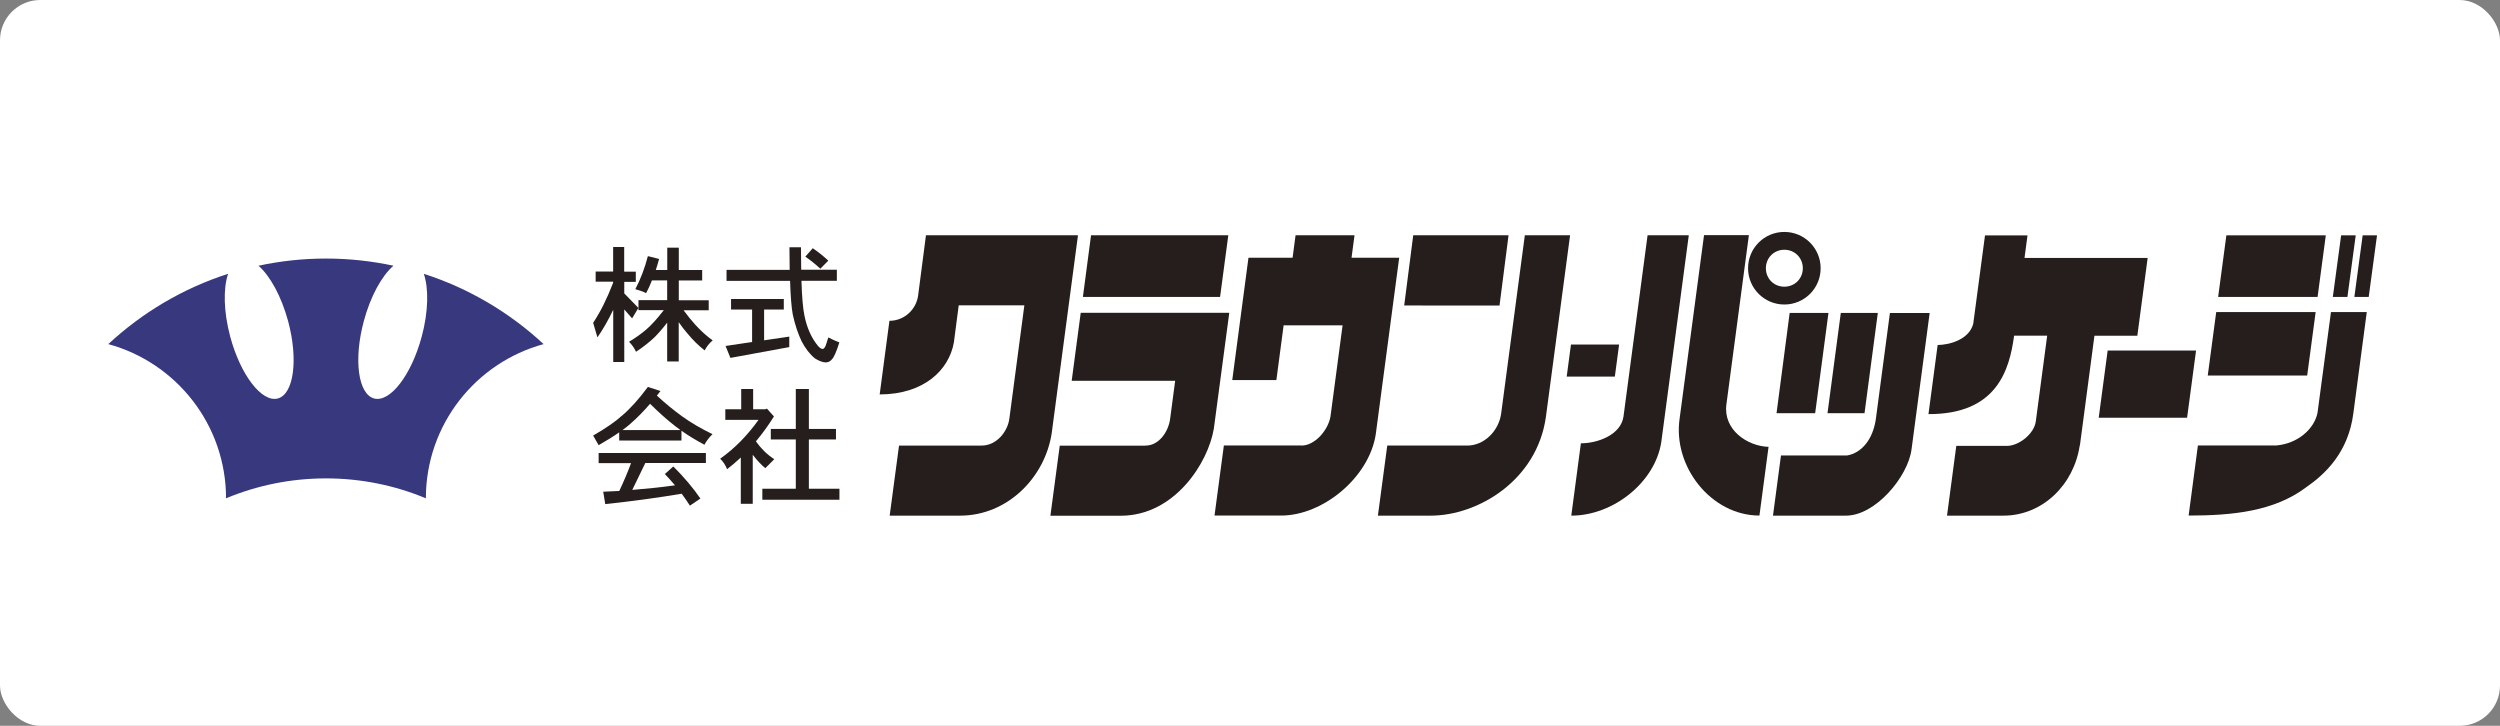 <?xml version="1.0" encoding="UTF-8"?><svg xmlns="http://www.w3.org/2000/svg" viewBox="0 0 310 90"><rect x="0" y="0" width="310" height="90" fill="#808080" stroke="none"/><defs><style>.c{fill:#fff;}.d{fill:#251e1c;}.e{fill:#38387e;}</style></defs><g id="a"><rect class="c" width="310" height="90" rx="5" ry="5"/></g><g id="b"><path class="e" d="m52.55,33.95c.62,1.79.58,4.69-.26,7.8-1.28,4.76-3.92,8.19-5.9,7.66-1.98-.53-2.56-4.82-1.28-9.58.83-3.1,2.24-5.64,3.68-6.88-2.7-.58-5.5-.89-8.37-.89s-5.67.31-8.37.89c1.43,1.24,2.84,3.78,3.68,6.88,1.28,4.76.7,9.05-1.28,9.58-1.98.53-4.62-2.9-5.9-7.66-.83-3.1-.88-6.01-.26-7.8-5.6,1.8-10.65,4.81-14.86,8.72,8.41,2.29,14.6,9.98,14.6,19.12,3.82-1.59,8-2.47,12.39-2.47s8.58.88,12.39,2.47c0-9.14,6.19-16.83,14.6-19.12-4.21-3.91-9.26-6.92-14.86-8.72Z"/><path class="d" d="m77.41,33.69h1.43v1.26h-1.43v1.43l1.75,1.8-.78,1.3-.97-1.11v6.52h-1.37v-6.48c-.62,1.3-1.27,2.44-1.96,3.42l-.53-1.8c.89-1.34,1.72-2.99,2.48-4.97v-.13h-2.17v-1.26h2.17v-3.04h1.37v3.04Zm2.93-1.93l1.39.35c-.13.48-.27.93-.41,1.37h1.42v-2.77h1.43v2.77h2.9v1.3h-2.9v2.45h3.71v1.24h-3.12c.49.67.98,1.27,1.46,1.8.68.75,1.4,1.4,2.15,1.94-.45.38-.77.8-.99,1.24-.74-.57-1.45-1.27-2.12-2.08-.37-.42-.74-.9-1.1-1.42v4.87h-1.43v-4.81c-.58.75-1.12,1.37-1.62,1.86-.62.58-1.36,1.17-2.24,1.75-.22-.46-.51-.88-.87-1.24.86-.52,1.59-1.04,2.18-1.56.65-.57,1.36-1.36,2.13-2.36h-3.14v-1.24h3.56v-2.45h-1.89c-.22.56-.46,1.09-.72,1.58-.31-.17-.75-.33-1.34-.49.65-1.24,1.17-2.61,1.56-4.11Z"/><path class="d" d="m99.35,33.45h4.42v1.37h-4.39c.06,2.03.19,3.46.37,4.31.3,1.51.86,2.77,1.7,3.79.22.23.4.35.54.35.19,0,.35-.22.48-.67l.24-.76c.45.23.9.44,1.37.62-.36,1.14-.66,1.83-.91,2.08-.19.25-.45.39-.76.4-.38,0-.83-.17-1.35-.49-.64-.52-1.19-1.23-1.66-2.13-.46-.97-.83-2.08-1.1-3.34-.16-.87-.27-2.25-.33-4.15h-7.88v-1.37h7.83c-.01-.86-.02-1.79-.03-2.8h1.43c0,1.02.01,1.95.03,2.8Zm-8.7,3.63h6.54v1.3h-2.44v3.82l3.12-.46v1.3l-7.3,1.34-.6-1.48,3.29-.49v-4.03h-2.61v-1.3Zm9.21-5.25l.92-1.05c.68.46,1.32.97,1.93,1.54l-.99,1c-.59-.55-1.22-1.05-1.86-1.5Z"/><path class="d" d="m78.25,52.47c.74-.64,1.53-1.44,2.36-2.4,1.09,1.08,2.12,2,3.09,2.75.22.17.45.34.68.51h-7.19c.4-.3.76-.58,1.07-.86Zm-1.15-.91c-.77.71-1.96,1.53-3.55,2.45l.68,1.19c.99-.56,1.84-1.09,2.55-1.59v1.02h7.72v-1.22c.84.6,1.79,1.17,2.85,1.74.27-.51.61-.94,1-1.31-1.45-.71-2.7-1.44-3.75-2.2-.99-.71-2.04-1.57-3.15-2.58l.45-.57-1.56-.51c-1.14,1.53-2.21,2.72-3.23,3.58Zm-2.86,5.87h4.01c-.41,1.11-.9,2.26-1.46,3.45-.66.04-1.32.07-1.99.09l.25,1.54c3.44-.37,6.6-.8,9.48-1.29.35.48.69.97,1.02,1.48l1.3-.88c-.88-1.29-2-2.62-3.36-3.98l-1.05.94c.43.45.85.91,1.26,1.4-1.79.25-3.56.43-5.3.57l1.62-3.34h7.51v-1.24h-13.3v1.24Z"/><path class="d" d="m91.91,50.75v-2.51h1.48v2.51h1.5l.21-.08.87.97c-.7,1.12-1.45,2.15-2.24,3.09.66.92,1.42,1.66,2.28,2.21l-1.11,1.11c-.5-.4-1.02-.96-1.56-1.66v6.08h-1.48v-5.74c-.55.52-1.12,1-1.7,1.45-.21-.53-.5-.96-.86-1.3,1.77-1.25,3.36-2.86,4.76-4.82h-4.12v-1.31h1.99Zm8.39,2.44h3.36v1.3h-3.36v6.11h3.79v1.37h-9.56v-1.37h4.15v-6.11h-3.1v-1.3h3.1v-4.95h1.62v4.95Z"/><path class="d" d="m121.66,55.25c1.92.04,3.3-1.76,3.5-3.34l1.86-14.05h-8.14l-.6,4.61c-.61,3.41-3.7,6.43-9.2,6.44l1.21-9.13c1.85,0,3.37-1.42,3.57-3.23l.96-7.38h18.85l-3.26,24.56c-.84,5.46-5.46,10.21-11.37,10.21h-8.72l1.16-8.69h10.18Z"/><polygon class="d" points="152.31 29.17 151.29 36.82 134.28 36.82 135.29 29.17 152.31 29.17"/><path class="d" d="m161.37,55.25c1.64.02,3.32-1.88,3.61-3.61l1.5-11.3h-7.31l-.9,6.79h-5.47l2.01-15.17h5.47l.37-2.79h7.31l-.37,2.79h5.91l-2.91,21.92c-.84,5.34-6.56,10.05-11.73,10.05h-8.26l1.16-8.69h9.6Z"/><polygon class="d" points="187.06 29.17 185.94 37.89 174.12 37.88 175.24 29.17 187.06 29.17"/><path class="d" d="m181.87,55.25c2.17.04,3.98-1.84,4.27-3.95l2.94-22.13h5.61l-3,22.54c-1.11,7.86-8.42,12.23-14.29,12.23h-6.54l1.16-8.69h9.85Z"/><path class="d" d="m206,54.81c-.75,4.95-5.92,9.13-11.16,9.13l1.19-8.97c2.12,0,4.95-1.07,5.28-3.3l2.99-22.5h5.11l-3.41,25.64Z"/><path class="d" d="m216.86,29.17l-2.79,21c-.39,3.11,2.56,5.15,5.23,5.24l-1.13,8.52c-5.97,0-10.79-6.08-9.89-12.08l3.02-22.69h5.57Z"/><path class="d" d="m257.89,55.22c-.72,4.88-4.61,8.72-9.47,8.72h-6.99l1.15-8.65h6.29c1.43,0,3.36-1.46,3.57-3.04l1.41-10.63h-4.1c-.58,4.35-2.21,9.76-10.62,9.73l1.14-8.57c1.38-.01,3.87-.62,4.41-2.62l1.46-10.97h5.27l-.37,2.79h15.27l-1.28,9.65h-5.32l-1.8,13.6Z"/><polygon class="d" points="288.4 29.18 287.38 36.82 275.05 36.82 276.07 29.18 288.4 29.18"/><polygon class="d" points="292.11 29.18 291.08 36.82 289.27 36.82 290.3 29.18 292.11 29.18"/><polygon class="d" points="294.75 29.18 293.72 36.82 291.94 36.82 292.97 29.18 294.75 29.18"/><path class="d" d="m142.01,55.25c1.69.04,2.89-1.73,3.09-3.34l.62-4.69h-12.83l1.12-8.43h18.42l-1.91,14.34c-.7,4.28-4.89,10.82-11.54,10.82h-8.73l1.16-8.69h10.59Z"/><polygon class="d" points="225.08 51.24 220.29 51.24 221.92 38.8 226.73 38.8 225.08 51.24"/><polygon class="d" points="231.2 51.24 226.61 51.24 228.26 38.8 232.85 38.8 231.2 51.24"/><path class="d" d="m239.28,38.8l-2.25,16.92c-.42,3.35-4.47,8.25-8.17,8.22h-9.01l.99-7.46h8.19c1.81-.31,3.2-1.98,3.57-4.48l1.75-13.19h4.93Z"/><polygon class="d" points="287.14 38.7 286.09 46.57 273.76 46.57 274.81 38.7 287.14 38.7"/><path class="d" d="m293.48,38.7l-1.67,12.59c-.63,4.82-3.49,7.51-5.87,9.15-3.96,2.97-9.13,3.49-14.55,3.49l1.15-8.69h9.7c2.68-.22,4.72-2.04,5.13-4.04l1.67-12.5h4.45Z"/><polygon class="d" points="200.77 42.72 200.24 46.7 194.27 46.7 194.8 42.72 200.77 42.72"/><polygon class="d" points="272.31 43.47 271.2 51.8 260.24 51.8 261.35 43.47 272.31 43.47"/><path class="d" d="m221.26,28.76c-2.49,0-4.5,2.01-4.5,4.5s2.01,4.5,4.5,4.5,4.5-2.01,4.5-4.5-2.02-4.5-4.5-4.5Zm0,6.79c-1.3,0-2.29-1-2.29-2.29s1-2.29,2.29-2.29,2.29,1,2.29,2.29-1,2.29-2.29,2.29Z"/></g></svg>
